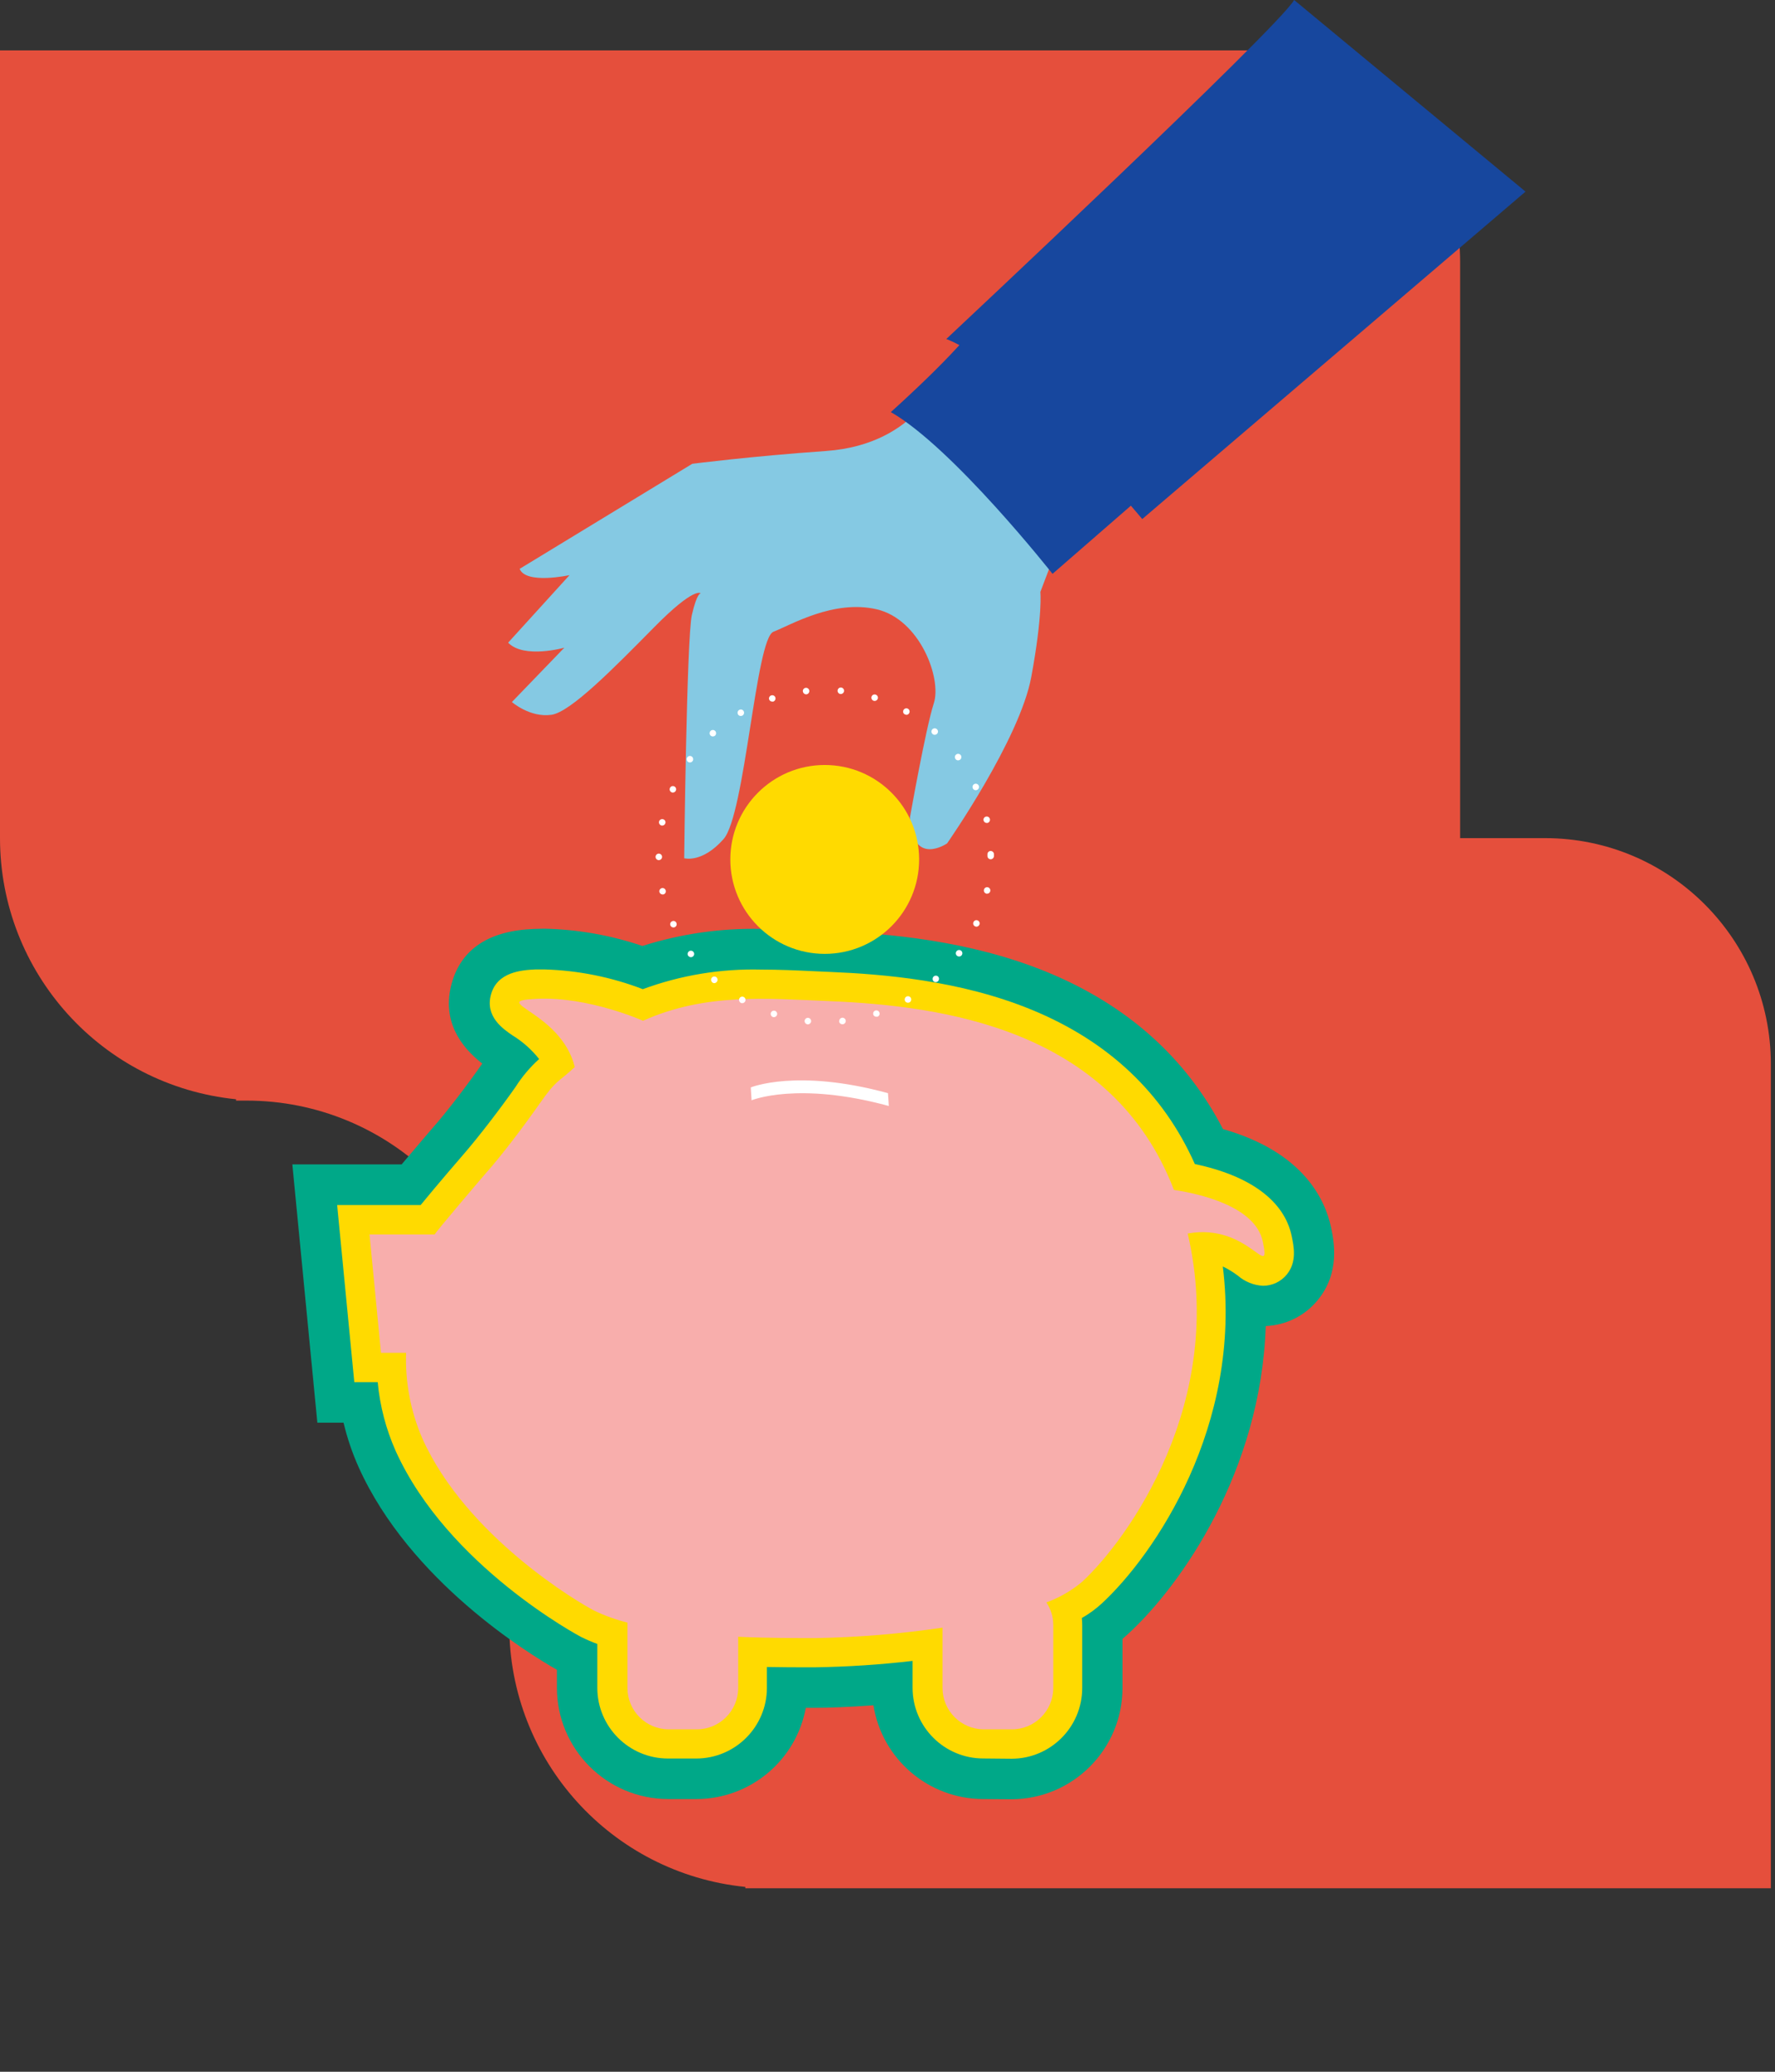 <?xml version="1.0" encoding="UTF-8"?>
<svg width="264px" height="308px" viewBox="0 0 264 308" version="1.1" xmlns="http://www.w3.org/2000/svg" xmlns:xlink="http://www.w3.org/1999/xlink">
    <rect x="0" y="0" width="264" height="308" fill="#333333" stroke="none"/>
    <title>Group 65</title>
    <g id="Design" stroke="none" stroke-width="1" fill="none" fill-rule="evenodd">
        <g transform="translate(-140, -6755)" id="Group-53">
            <g transform="translate(129, 6068)">
                <g id="Group-65" transform="translate(11, 687)">

                    <g id="donation_3" fill-rule="nonzero">
                        <path d="M0,85.552 L0,124.592 C0,144.63 15.175,161.412 35.112,163.424 L35.112,163.624 L36.712,163.624 C47.063,163.622 56.991,167.732 64.311,175.051 C71.631,182.37 75.744,192.297 75.744,202.648 L75.744,241.688 C75.745,261.726 90.919,278.508 110.856,280.52 L110.856,280.72 L263.384,280.72 L263.384,158.2 C263.384,139.643 248.341,124.6 229.784,124.6 L217.168,124.6 L217.168,38.856 C217.168,21.535 203.129,7.492 185.808,7.488 L0,7.488 L0,85.552 Z" id="Path" fill="#E54F3C"></path>
                        <path d="M154.736,88 C154.736,88 155.104,91.344 153.384,100.64 C151.664,109.936 140.864,125.384 140.864,125.384 C140.864,125.384 135.656,128.976 135.344,121.512 C135.344,121.512 137.68,108.264 138.888,104.552 C140.096,100.84 136.8,92.072 130.4,90.584 C124,89.096 117.656,92.904 115.032,93.92 C112.408,94.936 110.816,121.12 107.616,124.744 C104.416,128.368 101.76,127.592 101.76,127.592 C101.76,127.592 102.128,94.792 102.904,91.416 C103.68,88.04 104.224,88.216 104.224,88.216 C104.224,88.216 103.368,87.096 97.312,93.232 C91.256,99.368 84.888,105.84 82.032,106.264 C78.832,106.728 76.136,104.368 76.136,104.368 L83.936,96.288 C83.936,96.288 77.944,97.984 75.576,95.544 L84.704,85.504 C84.704,85.504 78.224,86.92 77.288,84.568 L102.96,68.952 C102.96,68.952 111.576,67.84 122.832,67.048 C136.784,66.072 140.144,55.472 140.144,55.472 L140.144,55.472 L160.944,71.656 L154.736,88 Z" id="Path" fill="#85C9E3"></path>
                        <path d="M170.216,73.424 L156.544,85.312 C156.544,85.312 141.744,66.552 132.496,61.264 C132.496,61.264 145.2,49.928 146.168,46.496 L170.216,73.424 Z" id="Path" fill="#17479E"></path>
                        <path d="M226.896,28.488 L169.888,77.168 C169.888,77.168 150.88,54.248 140.744,50.4 C140.744,50.4 190.096,4.184 192.48,0 L226.896,28.488 Z" id="Path" fill="#17479E"></path>
                        <path d="M146.24,267.456 C138.11,267.448 131.188,261.54 129.904,253.512 C126.256,253.784 123.208,253.896 121.216,253.896 L119.848,253.896 C118.399,261.746 111.558,267.446 103.576,267.456 L99.376,267.456 C90.246,267.447 82.845,260.05 82.832,250.92 L82.832,248.24 C78.6,245.84 60.96,235.008 53.36,218.16 C52.398,216.017 51.64,213.789 51.096,211.504 L47.2,211.504 L43.48,173.104 L59.736,173.104 C61.872,170.56 64.184,167.88 64.296,167.744 C66.576,165.176 69.736,160.976 71.712,158.144 L71.712,158.104 C68.512,155.616 65.624,151.704 67.208,146.104 C68.64,141.072 72.736,138.368 79.376,138.104 C79.904,138.104 80.408,138.064 80.92,138.064 C85.898,138.164 90.83,139.03 95.544,140.632 C101.246,138.827 107.205,137.97 113.184,138.096 C115.984,138.096 118.688,138.216 121.288,138.336 L123.744,138.448 C131.936,138.784 144.152,139.776 155.648,144.48 C167.576,149.368 176.392,157.216 181.896,167.856 C193.896,171.272 197.096,178.368 197.976,182.488 C198.392,184.488 199.36,189.152 196.024,193.24 C194.116,195.596 191.285,197.015 188.256,197.136 C187.552,218.736 175.664,235.656 167.848,242.848 C167.56,243.112 167.264,243.376 166.952,243.648 L166.952,250.952 C166.939,260.082 159.538,267.479 150.408,267.488 L146.24,267.456 Z" id="Path" fill="#00A888"></path>
                        <path d="M146.24,261.424 C140.439,261.42 135.737,256.721 135.728,250.92 L135.728,246.92 C130.91,247.481 126.066,247.799 121.216,247.872 L120.464,247.872 C118.536,247.872 116.4,247.872 114.064,247.824 L114.064,250.928 C114.055,256.729 109.353,261.428 103.552,261.432 L99.352,261.432 C93.551,261.428 88.849,256.729 88.84,250.928 L88.84,244.4 C88.023,244.098 87.222,243.753 86.44,243.368 C86.24,243.264 66.576,232.832 58.84,215.688 C57.403,212.453 56.503,209.005 56.176,205.48 L52.696,205.48 L50.144,179.144 L62.568,179.144 C64.912,176.272 68.768,171.8 68.824,171.744 C71.224,168.992 74.512,164.68 76.656,161.624 C77.638,160.077 78.825,158.669 80.184,157.44 C79.084,156.051 77.749,154.865 76.24,153.936 C74.792,152.952 72.096,151.112 73.04,147.8 C73.984,144.488 77.568,144.216 79.688,144.12 C80.112,144.12 80.488,144.12 80.952,144.12 C85.968,144.263 90.924,145.256 95.608,147.056 C101.237,144.979 107.21,143.991 113.208,144.144 C115.856,144.144 118.488,144.264 121.04,144.384 L123.52,144.496 C131.256,144.816 142.776,145.736 153.392,150.096 C164.84,154.784 173.008,162.496 177.712,173.056 C185.944,174.784 191.016,178.528 192.112,183.744 C192.448,185.344 192.912,187.6 191.392,189.472 C190.523,190.536 189.222,191.152 187.848,191.152 C186.47,191.082 185.155,190.552 184.112,189.648 C183.411,189.121 182.661,188.663 181.872,188.28 C184.8,211.92 171.728,231.152 163.808,238.44 C162.92,239.245 161.946,239.951 160.904,240.544 C160.943,240.908 160.962,241.274 160.96,241.64 L160.96,250.96 C160.951,256.761 156.249,261.46 150.448,261.464 L146.24,261.424 Z" id="Path" fill="#FFDA00"></path>
                        <path d="M187.824,184.6 C186.728,179.304 178.352,177.464 174.6,176.896 C165.368,152.84 139.952,149.52 123.344,148.832 C114.2,148.456 104.944,147.568 95.64,151.752 L95.64,151.752 C95.64,151.752 87.56,148.136 79.888,148.488 C72.216,148.84 83.424,150.256 85.488,158.632 L85.488,158.632 C82.856,161.088 82.848,160.368 80.232,164.112 C77.984,167.312 74.632,171.776 72.088,174.616 C71.664,175.096 64.952,182.976 64.64,183.52 L64.64,183.52 L54.96,183.52 L56.664,201.12 L60.4,201.12 C60.251,205.516 61.087,209.889 62.848,213.92 C69.376,228.408 86.048,238.28 88.448,239.48 C90.009,240.223 91.642,240.808 93.32,241.224 C93.32,241.368 93.32,241.496 93.32,241.64 L93.32,250.96 C93.333,254.343 96.073,257.083 99.456,257.096 L103.656,257.096 C107.039,257.083 109.779,254.343 109.792,250.96 L109.792,243.336 C114.344,243.536 118.512,243.528 121.296,243.528 C127.619,243.419 133.928,242.901 140.184,241.976 L140.184,250.96 C140.197,254.343 142.937,257.083 146.32,257.096 L150.52,257.096 C153.903,257.083 156.643,254.343 156.656,250.96 L156.656,241.6 C156.658,240.398 156.301,239.223 155.632,238.224 C157.558,237.526 159.348,236.497 160.92,235.184 C167.696,228.944 182.52,208.464 176.648,183.384 C185.656,181.736 189.08,190.656 187.824,184.6 Z" id="Path" fill="#F8AEAC"></path>
                        <path d="M111.784,163.576 C111.784,163.576 118.648,160.72 132.192,164.424 L132.072,162.52 C118.52,158.808 111.664,161.664 111.664,161.664 L111.784,163.576 Z" id="Path" fill="#FFFFFF"></path>
                        <path d="M134.104,135.744 L134.104,135.576 C134.104,135.632 134.104,135.688 134.104,135.744 Z" id="Path" fill="#EDF0F1"></path>
                        <path d="M144.32,138.056 C144.32,138.056 144.32,137.976 144.32,137.928 L144.32,138.056 Z" id="Path" fill="#EDF0F1"></path>
                        <circle id="Oval" fill="#FFDA00" cx="122.664" cy="127.768" r="14.04"></circle>
                        <path d="M120.104,152.28 C119.84,152.251 119.649,152.016 119.672,151.752 L119.672,151.752 C119.701,151.485 119.941,151.292 120.208,151.32 L120.208,151.32 C120.472,151.349 120.663,151.584 120.64,151.848 L120.64,151.848 C120.612,152.094 120.407,152.282 120.16,152.288 L120.104,152.288 L120.104,152.28 Z M124.824,151.84 C124.8,151.574 124.991,151.337 125.256,151.304 L125.256,151.304 C125.522,151.28 125.759,151.471 125.792,151.736 L125.792,151.736 C125.816,152.002 125.625,152.239 125.36,152.272 L125.304,152.272 C125.049,152.282 124.829,152.094 124.8,151.84 L124.824,151.84 Z M114.968,151.2 L114.968,151.2 C114.711,151.116 114.569,150.842 114.648,150.584 L114.648,150.584 C114.732,150.332 115.002,150.193 115.256,150.272 L115.256,150.272 C115.508,150.356 115.647,150.626 115.568,150.88 L115.568,150.88 C115.502,151.081 115.315,151.216 115.104,151.216 L115.104,151.216 L114.968,151.2 Z M129.888,150.84 C129.848,150.719 129.857,150.587 129.914,150.473 C129.971,150.359 130.071,150.272 130.192,150.232 L130.192,150.232 C130.448,150.153 130.721,150.291 130.808,150.544 L130.808,150.544 C130.848,150.666 130.838,150.799 130.779,150.913 C130.72,151.027 130.619,151.113 130.496,151.152 L130.496,151.152 C130.446,151.16 130.394,151.16 130.344,151.152 L130.344,151.152 C130.145,151.157 129.964,151.04 129.888,150.856 L129.888,150.84 Z M110.16,149.072 C109.929,148.936 109.851,148.64 109.984,148.408 L109.984,148.408 C110.046,148.296 110.151,148.214 110.275,148.181 C110.398,148.148 110.53,148.166 110.64,148.232 L110.64,148.232 C110.871,148.368 110.949,148.664 110.816,148.896 L110.816,148.896 C110.73,149.045 110.572,149.136 110.4,149.136 L110.4,149.136 C110.317,149.14 110.235,149.123 110.16,149.088 L110.16,149.072 Z M134.624,148.832 C134.495,148.599 134.573,148.306 134.8,148.168 L134.8,148.168 C135.032,148.035 135.328,148.113 135.464,148.344 L135.464,148.344 C135.597,148.576 135.519,148.872 135.288,149.008 L135.288,149.008 C135.214,149.049 135.132,149.071 135.048,149.072 L135.048,149.072 C134.878,149.074 134.718,148.989 134.624,148.848 L134.624,148.832 Z M105.904,146 C105.715,145.81 105.715,145.502 105.904,145.312 L105.904,145.312 C105.994,145.222 106.116,145.171 106.244,145.171 C106.372,145.171 106.494,145.222 106.584,145.312 L106.584,145.312 C106.773,145.502 106.773,145.81 106.584,146 L106.584,146 C106.491,146.101 106.361,146.159 106.224,146.16 L106.224,146.16 C106.103,146.155 105.988,146.103 105.904,146.016 L105.904,146 Z M138.848,145.872 C138.758,145.782 138.707,145.66 138.707,145.532 C138.707,145.404 138.758,145.282 138.848,145.192 L138.848,145.192 C138.938,145.099 139.062,145.047 139.192,145.047 C139.322,145.047 139.446,145.099 139.536,145.192 L139.536,145.192 C139.715,145.393 139.697,145.701 139.496,145.88 L139.496,145.88 C139.408,145.958 139.294,146.001 139.176,146 L139.176,146 C139.056,146.007 138.938,145.967 138.848,145.888 L138.848,145.872 Z M102.368,142.112 C102.21,141.895 102.256,141.592 102.472,141.432 L102.472,141.432 C102.689,141.274 102.992,141.32 103.152,141.536 L103.152,141.536 C103.228,141.639 103.259,141.768 103.24,141.894 C103.22,142.02 103.151,142.133 103.048,142.208 L103.048,142.208 C102.964,142.269 102.864,142.303 102.76,142.304 L102.76,142.304 C102.62,142.301 102.489,142.236 102.4,142.128 L102.368,142.112 Z M142.368,142.112 C142.261,142.038 142.189,141.924 142.168,141.796 C142.147,141.668 142.179,141.536 142.256,141.432 L142.256,141.432 C142.416,141.216 142.719,141.17 142.936,141.328 L142.936,141.328 C143.039,141.403 143.108,141.516 143.128,141.642 C143.147,141.768 143.116,141.897 143.04,142 L143.04,142 C142.951,142.128 142.804,142.203 142.648,142.2 L142.648,142.2 C142.56,142.201 142.474,142.176 142.4,142.128 L142.368,142.112 Z M99.72,137.6 C99.666,137.483 99.661,137.35 99.706,137.23 C99.751,137.11 99.843,137.012 99.96,136.96 L99.96,136.96 C100.076,136.904 100.21,136.898 100.331,136.943 C100.452,136.988 100.549,137.081 100.6,137.2 L100.6,137.2 C100.654,137.317 100.659,137.45 100.614,137.57 C100.569,137.69 100.477,137.788 100.36,137.84 L100.36,137.84 C100.297,137.869 100.229,137.882 100.16,137.88 L100.16,137.88 C99.971,137.881 99.799,137.772 99.72,137.6 L99.72,137.6 Z M145.032,137.72 C144.914,137.671 144.821,137.576 144.774,137.457 C144.727,137.337 144.731,137.204 144.784,137.088 L144.784,137.088 C144.835,136.969 144.931,136.876 145.052,136.829 C145.172,136.783 145.306,136.787 145.424,136.84 L145.424,136.84 C145.541,136.892 145.633,136.99 145.678,137.11 C145.723,137.23 145.718,137.363 145.664,137.48 L145.664,137.48 C145.582,137.654 145.408,137.765 145.216,137.768 L145.216,137.768 C145.151,137.764 145.088,137.745 145.032,137.712 L145.032,137.72 Z M98.072,132.608 C98.018,132.345 98.186,132.088 98.448,132.032 L98.448,132.032 C98.573,132.006 98.704,132.031 98.81,132.102 C98.917,132.172 98.991,132.283 99.016,132.408 L99.016,132.408 C99.044,132.532 99.021,132.663 98.952,132.77 C98.883,132.877 98.773,132.951 98.648,132.976 L98.648,132.976 L98.544,132.976 L98.544,132.976 C98.319,132.975 98.124,132.819 98.072,132.6 L98.072,132.608 Z M146.712,132.856 C146.453,132.796 146.289,132.54 146.344,132.28 L146.344,132.28 C146.369,132.155 146.443,132.044 146.55,131.974 C146.656,131.903 146.787,131.878 146.912,131.904 L146.912,131.904 C147.174,131.96 147.342,132.217 147.288,132.48 L147.288,132.48 C147.239,132.702 147.044,132.862 146.816,132.864 L146.712,132.864 L146.712,132.856 Z M97.504,127.392 L97.504,127.392 C97.502,127.263 97.551,127.139 97.642,127.047 C97.732,126.956 97.855,126.904 97.984,126.904 L97.984,126.904 C98.25,126.904 98.468,127.118 98.472,127.384 L98.472,127.384 C98.472,127.65 98.258,127.868 97.992,127.872 L97.992,127.872 C97.862,127.874 97.737,127.823 97.645,127.731 C97.553,127.639 97.502,127.514 97.504,127.384 L97.504,127.392 Z M146.864,127.256 C146.86,127.213 146.86,127.171 146.864,127.128 L146.864,127.128 C146.86,127.085 146.86,127.043 146.864,127 L146.864,127 C146.862,126.873 146.91,126.75 146.999,126.658 C147.087,126.567 147.209,126.514 147.336,126.512 L147.336,126.512 C147.465,126.51 147.59,126.559 147.683,126.649 C147.776,126.739 147.83,126.863 147.832,126.992 L147.832,126.992 C147.836,127.035 147.836,127.077 147.832,127.12 L147.832,127.12 C147.836,127.165 147.836,127.211 147.832,127.256 L147.832,127.256 C147.832,127.385 147.781,127.51 147.689,127.601 C147.598,127.693 147.473,127.744 147.344,127.744 L147.344,127.744 C147.214,127.744 147.089,127.691 146.999,127.598 C146.908,127.504 146.86,127.378 146.864,127.248 L146.864,127.256 Z M98.4,122.728 C98.137,122.672 97.967,122.416 98.016,122.152 L98.016,122.152 C98.076,121.893 98.332,121.729 98.592,121.784 L98.592,121.784 C98.718,121.807 98.83,121.881 98.901,121.988 C98.972,122.095 98.996,122.227 98.968,122.352 L98.968,122.352 C98.919,122.574 98.724,122.734 98.496,122.736 L98.4,122.736 L98.4,122.728 Z M146.288,121.976 C146.257,121.851 146.279,121.718 146.349,121.609 C146.418,121.5 146.529,121.425 146.656,121.4 L146.656,121.4 C146.781,121.371 146.913,121.394 147.021,121.464 C147.129,121.533 147.205,121.642 147.232,121.768 L147.232,121.768 C147.287,122.028 147.123,122.284 146.864,122.344 L146.76,122.344 C146.536,122.346 146.34,122.194 146.288,121.976 Z M99.888,117.784 C99.77,117.735 99.677,117.64 99.63,117.521 C99.583,117.401 99.587,117.268 99.64,117.152 L99.64,117.152 C99.689,117.034 99.784,116.941 99.903,116.894 C100.023,116.847 100.156,116.851 100.272,116.904 L100.272,116.904 C100.39,116.953 100.483,117.048 100.53,117.167 C100.577,117.287 100.573,117.42 100.52,117.536 L100.52,117.536 C100.444,117.711 100.271,117.824 100.08,117.824 L100.08,117.824 C100.006,117.83 99.931,117.816 99.864,117.784 L99.888,117.784 Z M144.688,117.192 L144.688,117.192 C144.634,117.075 144.629,116.942 144.674,116.822 C144.719,116.702 144.811,116.604 144.928,116.552 L144.928,116.552 C145.171,116.444 145.456,116.551 145.568,116.792 L145.568,116.792 C145.622,116.909 145.627,117.042 145.582,117.162 C145.537,117.282 145.445,117.38 145.328,117.432 L145.328,117.432 C145.266,117.463 145.197,117.479 145.128,117.48 L145.128,117.48 C144.934,117.483 144.757,117.37 144.68,117.192 L144.688,117.192 Z M102.336,113.264 C102.118,113.107 102.068,112.803 102.224,112.584 L102.224,112.584 C102.381,112.371 102.679,112.321 102.896,112.472 L102.896,112.472 C103.114,112.629 103.164,112.933 103.008,113.152 L103.008,113.152 C102.917,113.277 102.771,113.351 102.616,113.352 L102.616,113.352 C102.513,113.353 102.413,113.322 102.328,113.264 L102.336,113.264 Z M142.12,112.84 C142.041,112.739 142.007,112.61 142.025,112.484 C142.044,112.357 142.112,112.243 142.216,112.168 L142.216,112.168 C142.431,112.008 142.734,112.051 142.896,112.264 L142.896,112.264 C143.054,112.481 143.008,112.784 142.792,112.944 L142.792,112.944 C142.709,113.006 142.608,113.04 142.504,113.04 L142.504,113.04 C142.348,113.042 142.202,112.967 142.112,112.84 L142.12,112.84 Z M105.68,109.344 C105.496,109.155 105.496,108.853 105.68,108.664 L105.68,108.664 C105.87,108.475 106.178,108.475 106.368,108.664 L106.368,108.664 C106.553,108.856 106.553,109.16 106.368,109.352 L106.368,109.352 C106.277,109.432 106.161,109.477 106.04,109.48 L106.04,109.48 C105.904,109.487 105.771,109.438 105.672,109.344 L105.68,109.344 Z M138.704,109.12 L138.704,109.12 C138.607,109.036 138.547,108.918 138.538,108.79 C138.529,108.662 138.572,108.536 138.656,108.44 L138.656,108.44 C138.835,108.239 139.143,108.221 139.344,108.4 L139.344,108.4 C139.44,108.485 139.498,108.604 139.506,108.732 C139.513,108.859 139.469,108.985 139.384,109.08 L139.384,109.08 C139.291,109.181 139.161,109.239 139.024,109.24 L139.024,109.24 C138.903,109.243 138.786,109.2 138.696,109.12 L138.704,109.12 Z M109.768,106.208 C109.633,105.978 109.708,105.682 109.936,105.544 L109.936,105.544 C110.046,105.477 110.178,105.457 110.303,105.489 C110.428,105.52 110.535,105.601 110.6,105.712 L110.6,105.712 C110.735,105.942 110.66,106.238 110.432,106.376 L110.432,106.376 C110.357,106.42 110.271,106.442 110.184,106.44 L110.184,106.44 C110.011,106.446 109.848,106.357 109.76,106.208 L109.768,106.208 Z M134.568,106.208 C134.456,106.146 134.374,106.041 134.339,105.918 C134.305,105.795 134.321,105.663 134.384,105.552 L134.384,105.552 C134.446,105.438 134.552,105.354 134.677,105.32 C134.802,105.285 134.936,105.302 135.048,105.368 L135.048,105.368 C135.158,105.432 135.239,105.536 135.272,105.66 C135.305,105.783 135.288,105.914 135.224,106.024 L135.224,106.024 C135.14,106.179 134.977,106.275 134.8,106.272 L134.8,106.272 C134.722,106.261 134.648,106.231 134.584,106.184 L134.568,106.208 Z M114.4,104 C114.357,103.878 114.365,103.744 114.422,103.628 C114.479,103.512 114.581,103.424 114.704,103.384 L114.704,103.384 C114.826,103.341 114.96,103.349 115.076,103.406 C115.192,103.463 115.28,103.565 115.32,103.688 L115.32,103.688 C115.399,103.944 115.261,104.217 115.008,104.304 L115.008,104.304 C114.958,104.312 114.906,104.312 114.856,104.304 L114.856,104.304 C114.655,104.308 114.474,104.187 114.4,104 L114.4,104 Z M129.944,104.184 C129.689,104.103 129.546,103.832 129.624,103.576 L129.624,103.576 C129.663,103.453 129.749,103.352 129.863,103.293 C129.977,103.234 130.11,103.224 130.232,103.264 L130.232,103.264 C130.354,103.301 130.457,103.385 130.517,103.498 C130.577,103.61 130.589,103.742 130.552,103.864 L130.552,103.864 C130.489,104.068 130.301,104.207 130.088,104.208 L130.088,104.208 L129.944,104.184 Z M119.408,102.792 C119.38,102.528 119.568,102.289 119.832,102.256 L119.832,102.256 C119.961,102.24 120.09,102.277 120.191,102.359 C120.292,102.44 120.356,102.559 120.368,102.688 L120.368,102.688 C120.396,102.952 120.208,103.191 119.944,103.224 L119.888,103.224 C119.64,103.217 119.436,103.024 119.416,102.776 L119.408,102.792 Z M125.008,103.176 L125.008,103.176 C124.88,103.164 124.763,103.101 124.682,103.002 C124.601,102.903 124.563,102.775 124.576,102.648 L124.576,102.648 C124.601,102.381 124.837,102.185 125.104,102.208 L125.104,102.208 C125.368,102.237 125.559,102.472 125.536,102.736 L125.536,102.736 C125.512,102.984 125.305,103.173 125.056,103.176 L125.008,103.176 L125.008,103.176 Z" id="Shape" fill="#FFFFFF"></path>
                    </g>
                </g>
            </g>
        </g>
    </g>
</svg>